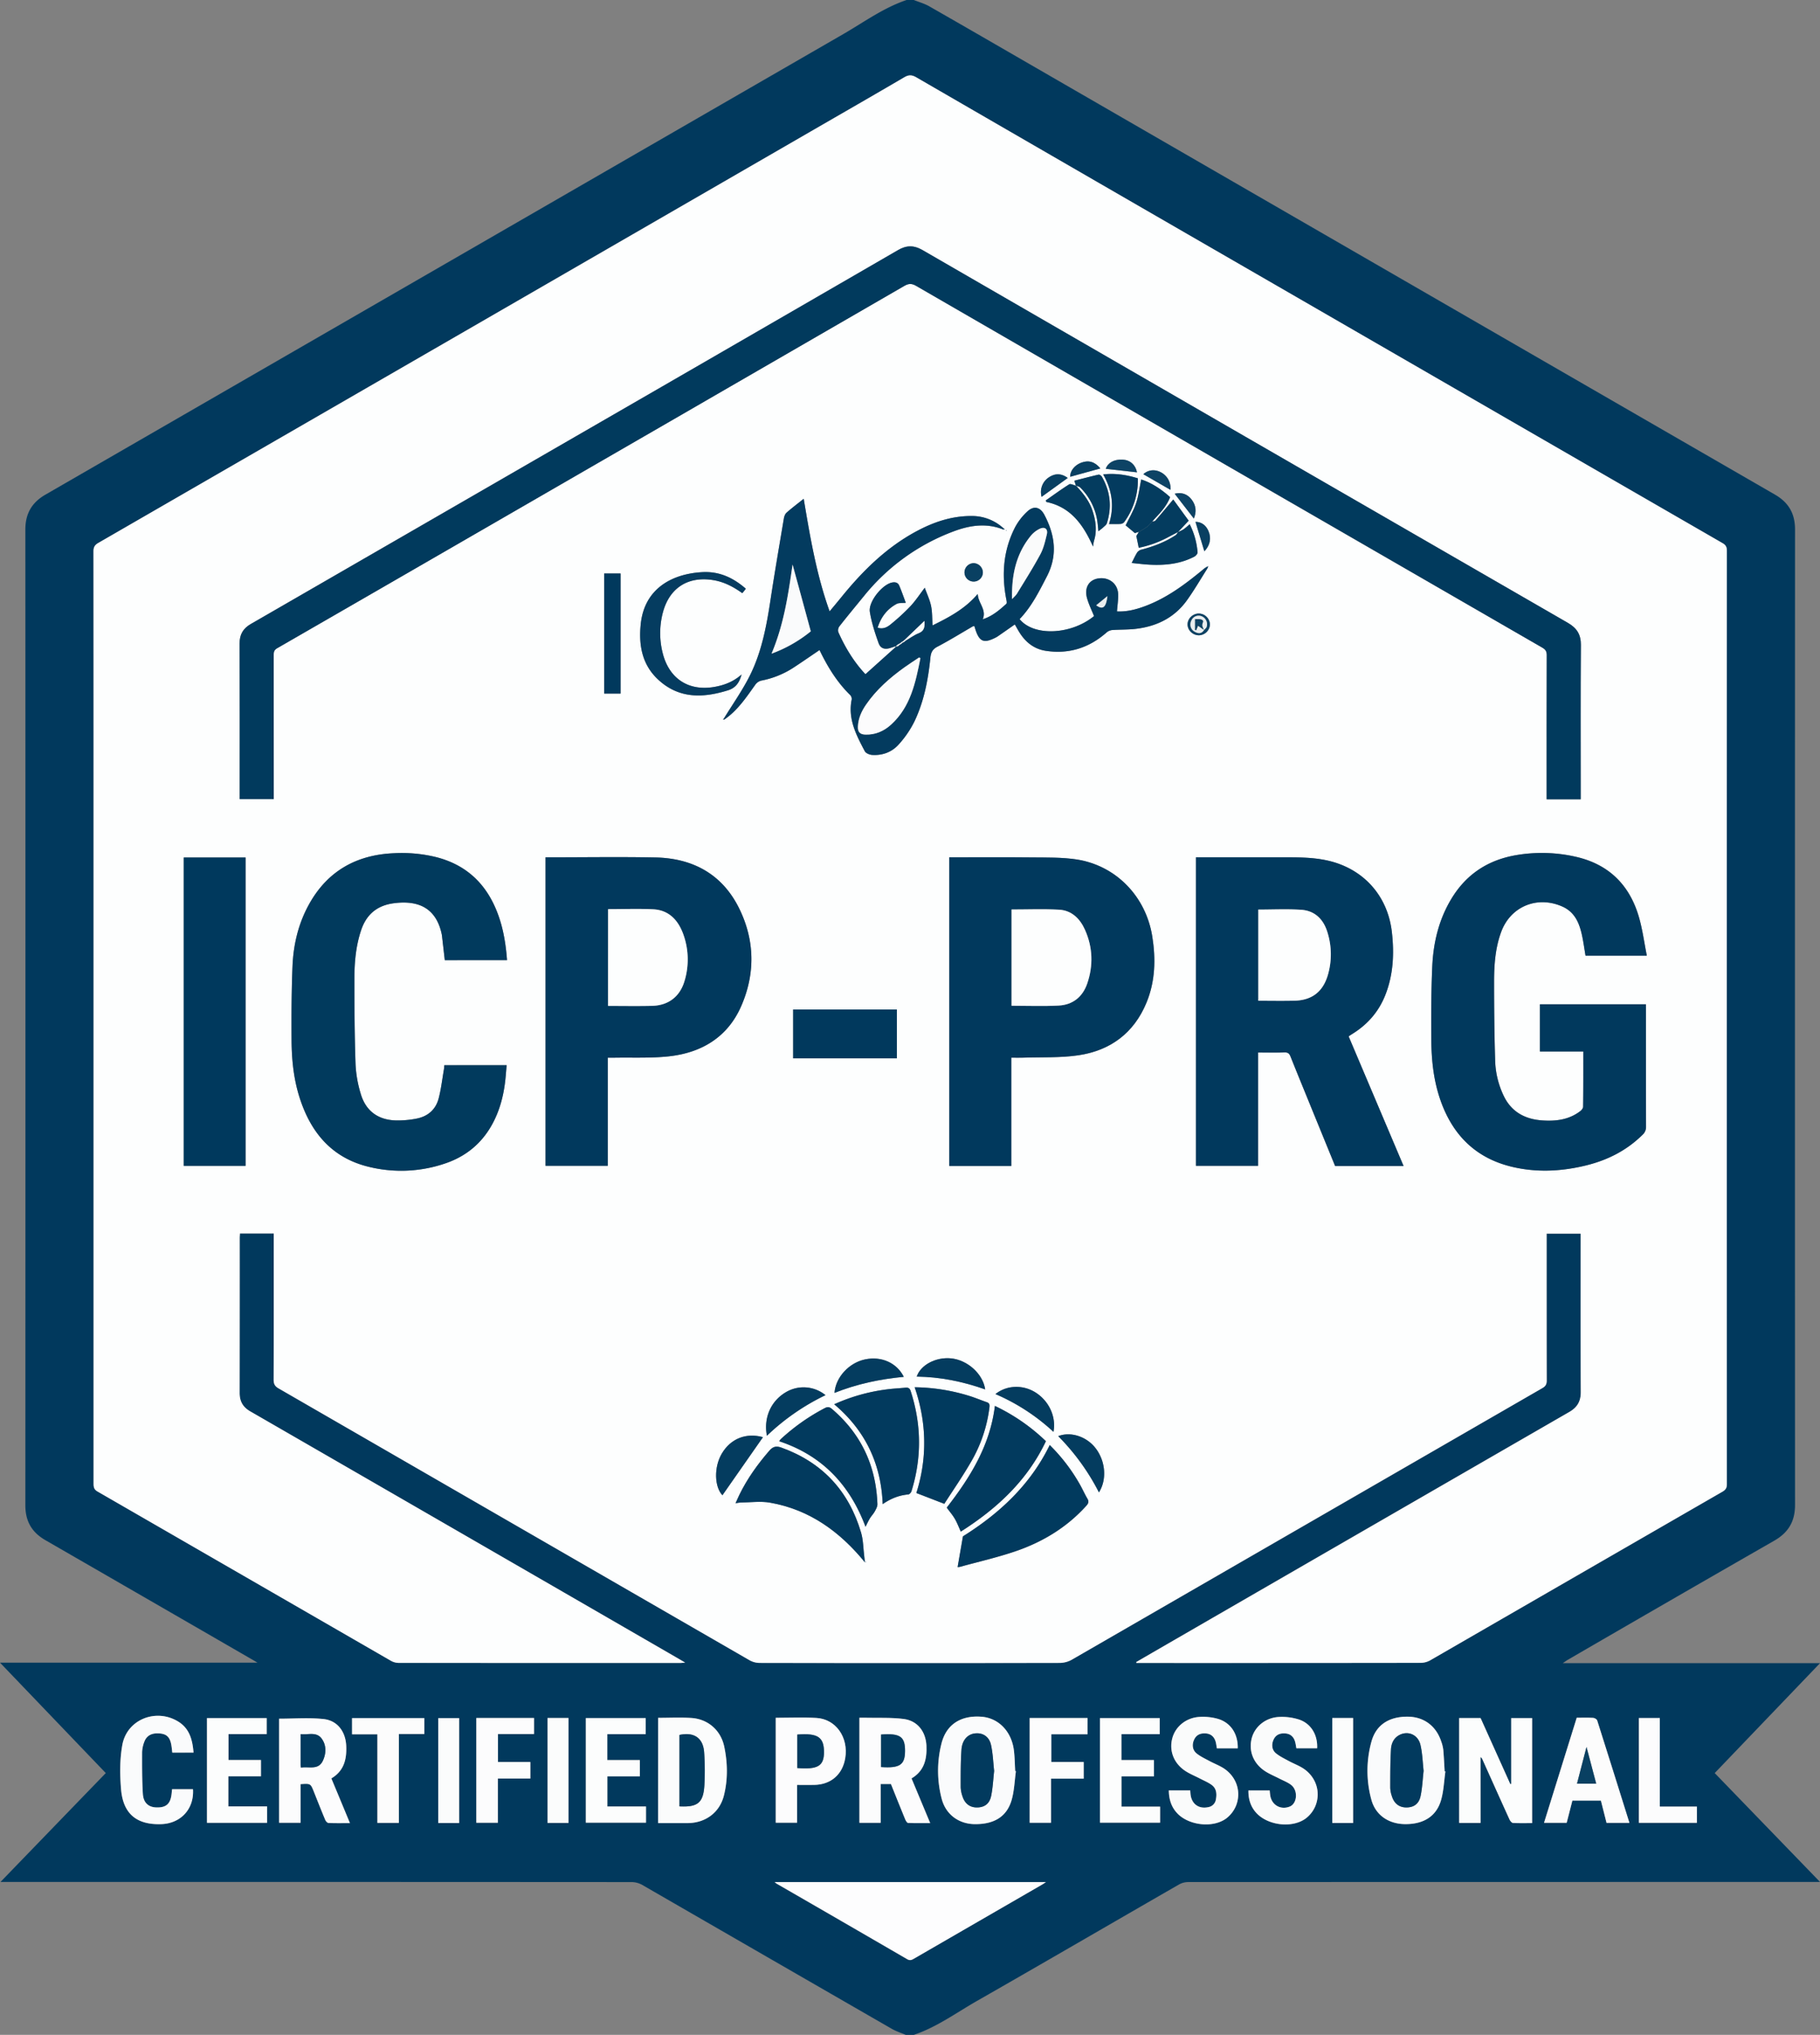 <svg xmlns="http://www.w3.org/2000/svg" viewBox="0 0 1762.84 1970"><rect x="0" y="0" width="1762.84" height="1970" fill="#808080" stroke="none"/><defs><style>.cls-1{fill:#01395d;}.cls-2{fill:#fdfefe;}.cls-3{fill:#fdfdfe;}.cls-4{fill:#fcfdfd;}.cls-5{fill:#fcfcfd;}.cls-6{fill:#fbfcfc;}.cls-7{fill:#fafbfc;}.cls-8{fill:#fcfcfc;}.cls-9{fill:#fafbfb;}.cls-10{fill:#013a5d;}.cls-11{fill:#033b5f;}.cls-12{fill:#00395d;}.cls-13{fill:#013a5e;}.cls-14{fill:#023a5e;}.cls-15{fill:#053c60;}.cls-16{fill:#043c5f;}.cls-17{fill:#094062;}.cls-18{fill:#0d4365;}.cls-19{fill:#e9eef0;}</style></defs><g id="Layer_2" data-name="Layer 2"><g id="Layer_1-2" data-name="Layer 1"><path class="cls-1" d="M878.12,0h7c5,2,10.27,3.45,14.89,6.08,34.22,19.53,68.32,39.29,102.45,59Q1360.78,272,1719.15,478.81c13.3,7.67,19.51,18.39,19.51,33.78q-.18,472.21,0,944.43c0,15.81-6.37,26.66-20,34.49q-100.41,57.56-200.49,115.64c-1.17.67-2.24,1.51-4.44,3h249.13l-102,106.42,102,105.42h-7q-302.46,0-604.91.1a18.54,18.54,0,0,0-8.88,2.29c-65.29,37.55-130.38,75.46-195.79,112.8-20.06,11.46-38.88,25.33-61.09,32.81h-8c-4.5-1.92-9.25-3.41-13.45-5.84q-120.82-69.57-241.59-139.26a21.52,21.52,0,0,0-10.23-2.78q-302.22-.19-604.45-.12H.47c34.49-35.65,68.18-70.49,102-105.42L0,1609.67H249.37c-1.71-1-2.42-1.47-3.14-1.88Q145.16,1549.41,44,1491.1c-13.36-7.67-19.46-18.54-19.45-33.87q.15-472.24,0-944.48c0-15.35,6.15-26.19,19.47-33.87q386.51-223,773-446C837,21.3,855.89,7.47,878.12,0Zm-613,1194.14v5.94c0,45.16.06,90.33-.09,135.49,0,4.14,1.05,6.42,4.79,8.57q228.2,131.53,456.3,263.2a20.35,20.35,0,0,0,9.79,2.55q145.23.19,290.46,0a24.58,24.58,0,0,0,11.66-3.06q228-131.37,455.86-263c3.15-1.81,4.26-3.7,4.25-7.35-.14-45.66-.09-91.32-.09-137v-5.2h33v5.78c0,49.16-.12,98.33.11,147.49,0,9-3.34,14.9-11.15,19.4q-194.51,112.07-388.86,224.39-15.37,8.86-30.72,17.8l.28.82h4.83q135.23,0,270.47-.11a19.47,19.47,0,0,0,9.3-2.5q141.57-81.54,283-163.22c3.17-1.83,4.27-3.75,4.27-7.39q-.14-451.74,0-903.47c0-3.59-1-5.6-4.18-7.44Q1453,401.66,1237.72,277.24,1062.55,176.1,887.43,74.86c-4.26-2.46-7.29-2.52-11.55,0-30,17.58-60.14,34.86-90.23,52.24Q440.5,326.39,95.29,525.62c-3.52,2-4.71,4.16-4.71,8.15q.18,122.75.09,245.49,0,328.23,0,656.47c0,3.41,0,6.07,3.76,8.21q142.24,81.86,284.37,163.93a15.56,15.56,0,0,0,7.44,2q136.23.16,272.47.08c1.35,0,2.69-.18,5-.34-2.78-1.63-4.63-2.74-6.5-3.82Q449.79,1486.1,242.4,1366.41c-7.12-4.1-10.32-9.71-10.3-17.87q.17-75,.07-150c0-1.44.15-2.87.23-4.4Zm485.18,628a20.31,20.31,0,0,0,1.86,1.48q63.27,36.54,126.5,73.15c2.78,1.62,4.48.72,6.71-.57q62.16-36,124.37-71.86c.89-.52,1.72-1.13,3.34-2.2Zm683.72-57.3V1701a5.61,5.61,0,0,1,2.07,2.72c8.64,19.24,17.25,38.49,26,57.68.64,1.4,2.17,3.33,3.37,3.4,6.1.34,12.23.16,18.56.16V1663.3h-20.3v63.79l-.85.19-28.81-64h-20.72V1764.8ZM882.9,1721.74c12.36-7.26,15-18.74,14.4-31.79-.65-13.49-8.53-24-22-25.75-12.29-1.58-24.88-.9-37.33-1.2-1.92,0-3.84,0-5.57,0v101.74H853v-37.57H863c4.61,11.46,9.15,22.87,13.82,34.21.56,1.36,1.8,3.4,2.8,3.45,6.87.3,13.75.16,21.39.16C894.74,1750.09,888.87,1736.05,882.9,1721.74Zm-612.54,43h20.78v-37.41c9.69-.68,9.68-.68,12.93,7.45,3.64,9.08,7.23,18.19,11,27.21.52,1.24,2,2.88,3.14,2.92,6.62.28,13.25.14,20.74.14-6.15-14.77-12.05-28.93-18-43.27,12.22-7.22,15-18.5,14.41-31.4-.59-13.81-8.41-24.66-22.1-26.09-14.08-1.47-28.44-.33-42.89-.33Zm367.07-101.6V1765c9.77,0,19.25,0,28.72,0,17-.1,30.77-10,35-26.52,4-15.67,3.67-31.82.37-47.5-3.41-16.17-16.09-26.75-31.9-27.75C659,1662.55,648.33,1663.09,637.43,1663.09ZM984,1714.74l-.72-.18c-.4-6.63-.45-13.31-1.25-19.89-2.25-18.32-14.75-31.26-31.08-32.61-20.15-1.67-34.53,7.34-39.14,26.17a107.07,107.07,0,0,0,.29,53.34c4.06,15.21,16.65,24.28,32,24.44,19,.19,31.27-7.39,35.85-23.83C982.47,1733.35,982.76,1723.9,984,1714.74Zm416,.28-.72-.18c-.42-7-.72-13.95-1.34-20.89a36.08,36.08,0,0,0-1.9-7.73c-5-15.33-17-24.19-32.82-24.23-17.86,0-30.34,7.89-34.82,24.06a105.57,105.57,0,0,0-.13,56.21c4.1,15.19,16.94,23.71,33.07,23.75,17.83,0,30.1-7.75,34.55-23.56C1398.39,1733.62,1398.72,1724.18,1400,1715Zm127.2-52-31.68,101.72h21.93l5.52-21.5h27.62q2.81,11,5.46,21.54h22.16c-10.43-33.27-20.73-66.22-31.21-99.11-.37-1.17-2.46-2.46-3.82-2.53C1538.06,1662.82,1532.89,1663,1527.22,1663Zm-328.33,29.61c.3-13.77-6.58-24.63-18.9-28.44a53.29,53.29,0,0,0-17.67-2c-13,.54-23.59,9-26.74,20.37-3.4,12.28,1.24,24.59,12.59,32,4.41,2.89,9.41,4.88,14.11,7.33,3.82,2,7.9,3.64,11.34,6.15,4.72,3.45,5.09,8.73,4.09,14.05a8.79,8.79,0,0,1-7.15,7.43c-9,2.08-16-2.6-17.33-11.72-.2-1.43-.24-2.9-.37-4.43h-20.75c.12,8.74,2.44,16.3,8.49,22.48,11.17,11.43,34.16,14.13,47.06,4.7a29.65,29.65,0,0,0,9.7-12.75c5.15-13.57,0-27.89-12.07-35.81-4.28-2.79-9.17-4.62-13.69-7-4.22-2.28-8.66-4.34-12.4-7.27-4.25-3.34-4.85-8.68-2.53-13.61,2.22-4.73,6.23-6.22,11.09-5.92,5.34.34,8.5,3.4,9.82,8.43.5,1.89.7,3.86,1.07,6Zm10.31,40.78c-.08,8.5,2.18,15.9,7.92,22,11.09,11.83,34.15,14.76,47.39,5.31a29.31,29.31,0,0,0,9.59-12.23c5.52-13.52.54-28.32-11.66-36.33-4.41-2.89-9.48-4.74-14.14-7.27-4.21-2.28-8.62-4.42-12.32-7.39-4-3.24-4.58-8.43-2.41-13.22s6.1-6.35,11-6.08c5.32.28,8.59,3.2,9.94,8.26.55,2,.81,4.11,1.18,6.11h20.12c.63-12.69-5.73-23.74-17.3-27.72a54.64,54.64,0,0,0-19.5-2.58c-13.07.55-23.57,9.24-26.55,20.59-3.24,12.33,1.54,24.51,13,31.93,4.29,2.78,9.12,4.74,13.68,7.1,3.83,2,8,3.52,11.37,6.09,7,5.36,6,18.2-1.31,21.07-8.47,3.32-16.86-1.16-18.69-10a56.23,56.23,0,0,1-.63-5.63Zm-457.81-70.34v101.57h20.67V1728c5.74,0,11.19.08,16.64,0,16.07-.27,27.35-10,30-25.83,3.35-20.16-9.11-37.94-28.09-39C777.67,1662.48,764.68,1663.05,751.39,1663.05Zm334.86,86v-29.3h31.46V1704h-31.5v-25.07h37.11V1663.3H1065.4v101.3h58.27v-15.52ZM625.42,1663.3h-58v101.3h58.29v-15.67H588.28v-29.14h31.47V1704H588.23v-25.07h37.19Zm-404.26,56.4h31.57v-15.78H221.31v-25.07h37v-15.51H200.49v101.4h58.2v-15.9H221.16Zm-33.71-22.94c-1-12.1-3.72-23.07-14.58-29.86-21.53-13.46-49.93-2.35-54.41,22.44-2.51,13.88-2.4,28.55-1.26,42.68,1.94,24.08,15.25,34.87,39.11,34,19-.7,31.82-14.9,30.58-33.79H166.63c-.19,1.84-.32,3.31-.49,4.78-1.13,9.54-5.38,13.19-14.9,12.83-7.46-.28-12.35-4.43-12.9-13.11-.84-13.42-.75-26.91-.73-40.37a30.37,30.37,0,0,1,2-9.71c2.23-6.34,7.13-9,14.7-8.45,6.81.48,10,3.28,11.44,10.32.56,2.74.75,5.54,1.11,8.26ZM1053.34,1679v-15.72h-56v101.41H1018V1722h31.61v-16.15h-31.33V1679Zm-539.65,42.9v-16H482.33v-27.1h34.92v-15.55H461.37v101.44h20.85v-42.81Zm-148.15-42.8v85.73h20.79v-86.06H411v-15.4H341v15.73Zm1242.16,70v-85.8h-20.28v101.53h56.18V1749Zm-1163,15.9V1663.35H424.48v101.56Zm105.94-.11V1663.22H530.35V1764.8Zm760,.08V1663.21h-20.15v101.67Z"/><path class="cls-2" d="M265.15,1194.14H232.4c-.08,1.53-.23,3-.23,4.4q0,75-.07,150c0,8.16,3.18,13.77,10.3,17.87Q449.82,1486,657.13,1605.83c1.87,1.08,3.72,2.19,6.5,3.82-2.26.16-3.6.34-5,.34q-136.24,0-272.47-.08a15.56,15.56,0,0,1-7.44-2Q236.55,1525.94,94.4,1443.94c-3.71-2.14-3.76-4.8-3.76-8.21q0-328.23,0-656.47,0-122.75-.09-245.49c0-4,1.19-6.12,4.71-8.15Q440.53,326.45,785.65,127.08c30.09-17.38,60.25-34.66,90.23-52.24,4.26-2.5,7.29-2.44,11.55,0q175.06,101.33,350.29,202.38,215.35,124.35,430.74,248.63c3.2,1.84,4.18,3.85,4.18,7.44q-.14,451.74,0,903.47c0,3.64-1.1,5.56-4.27,7.39q-141.55,81.55-283,163.22a19.47,19.47,0,0,1-9.3,2.5q-135.24.19-270.47.11h-4.83l-.28-.82q15.36-8.91,30.72-17.8Q1325.57,1479.13,1520,1367c7.81-4.5,11.2-10.37,11.15-19.4-.23-49.16-.11-98.33-.11-147.49v-5.78h-33v5.2c0,45.66,0,91.32.09,137,0,3.65-1.1,5.54-4.25,7.35q-227.94,131.45-455.86,263a24.58,24.58,0,0,1-11.66,3.06q-145.23.26-290.46,0a20.35,20.35,0,0,1-9.79-2.55Q498,1475.82,269.85,1344.14c-3.74-2.15-4.81-4.43-4.79-8.57.15-45.16.09-90.33.09-135.49Zm777-723.93c-2.21-.5-5.15-2.16-6.52-1.31-7.79,4.88-15.21,10.35-22.76,15.62l.66,1.45c24,5,35.94,22.62,45.2,43.21a40.73,40.73,0,0,1,.93-5.69c3-9.61,1.7-19-1.23-28.32-3.11-9.9-9.34-17.71-16.33-25.06,1.43.6,3.21.85,4.22,1.87a57.75,57.75,0,0,1,16.83,34.76c.29,2.4.48,4.8.75,7.63,1.92-1.54,3.41-2.59,4.73-3.82s2.95-2.35,3.44-3.85c5-15.72,3.45-30.84-4.82-45.15-.58-1-2.35-2.25-3.26-2-8,1.83-16,4-23.39,5.87ZM1116,505c1-1.22,2-2.48,3.14-3.63,5.77-5.93,11.09-12.16,14.19-20.06-8.66-7.78-17.86-13.85-28-17.12-1.7,8.15-2.58,16-5.07,23.26s-6.63,14.24-10,21.15l8.94,7.49,3.85-1.19c-.83,1.38-1.67,2.75-2.44,4,.73,3.58,1.49,7.29,2.32,11.38a101.19,101.19,0,0,0,28.26-10.11l9.87-5.19c-.78,1.05-1.36,2.42-2.38,3.1-10.08,6.66-21.21,10.86-32.83,13.92a7.72,7.72,0,0,0-4.28,2.62c-2,3.14-3.53,6.61-5.46,10.38,5.85.56,11.71,1.35,17.6,1.65,14.94.74,29.56-.74,43.07-7.8,1.43-.75,3.23-2.81,3.13-4.14a72.25,72.25,0,0,0-7.63-27.24,77.74,77.74,0,0,1-6,5,37.47,37.47,0,0,1-5.33,2.58l10.32-11.07c-4.76-6.52-10-13.74-14.94-20.5-6.18,7.36-11.65,13.95-17.27,20.43C1118.53,504.69,1117.08,504.67,1116,505ZM837.79,1512.54l1-.26-.24-.38-.81.83c-.21-2-.39-4-.64-6-1-7.7-.93-15.69-3.09-23-11.88-40.31-37.48-68-77.27-82.31-4.9-1.76-8.08-1-11.56,3-11.37,13.13-21.41,27.11-29.05,42.76-1.2,2.46-2.28,5-3.71,8.1,2.29-.3,3.73-.65,5.17-.67,9.41-.08,19.07-1.47,28.21.13C784.17,1461.49,813.63,1483,837.79,1512.54ZM971.6,512.62h1.71l-1-.81a45.17,45.17,0,0,0-31.13-12.22c-19.43-.11-37.17,6-54,15.05-28.76,15.56-51.52,38-71.93,63.14-3.74,4.6-7.56,9.14-11.69,14.14-12.82-35.71-18.91-72.21-25.11-109-5.91,4.73-11.47,8.9-16.66,13.49-1.44,1.28-2.24,3.71-2.58,5.74-4.44,26.4-9,52.79-13,79.25-3.88,25.42-8.67,50.65-20.42,73.69-7.21,14.14-16.47,27.24-24.8,40.8l-.72.88,1.36-.18c12.82-8.76,21.22-21.42,30-33.76a10.22,10.22,0,0,1,5.64-3.86A87.14,87.14,0,0,0,767.59,647c8.84-5.73,17.49-11.76,26.2-17.65,7.62,15.86,16.81,31,29.76,43.63a5.51,5.51,0,0,1,1.38,4.3c-3.84,18.73,4.47,34.41,12.69,50,1,1.94,4.52,3.42,7,3.59,10.2.72,19.39-2.77,26-10.29a97.64,97.64,0,0,0,15.07-22.08c9.26-19.4,13.27-40.36,15.43-61.63.51-5,1.87-8.19,6.75-10.73,11.76-6.14,23-13.17,34.55-19.82a3.69,3.69,0,0,1,1.31-.16c.54,1.72,1,3.32,1.55,4.88,3.61,10,7.79,11.62,17.49,7a25.19,25.19,0,0,0,3.51-1.89c5.54-3.81,11.05-7.69,16.64-11.59,1.41,2.46,2.76,4.94,4.24,7.34,6,9.7,14.22,16.41,25.61,18.17,22.21,3.43,41.75-2.65,58.66-17.44a10.31,10.31,0,0,1,5.41-2.61c7.46-.58,15-.31,22.42-1.11,20.6-2.24,38.12-10.64,50.41-27.8,7-9.72,13-20.1,19.41-30.21a17.76,17.76,0,0,0,1.18-2.71,18.63,18.63,0,0,0-5.21,3.36c-16.73,13.81-34,26.78-54.47,34.71-9.32,3.62-18.88,6.2-28.72,5.7.43-5.81,1.3-11.29,1.12-16.73-.35-10.23-9-16.82-19.3-15.18-9.12,1.45-13.66,9.1-10.76,19.29,1.66,5.85,4.42,11.38,6.72,17.13-22.21,18.2-58.35,19.87-72.1,2.95,11.54-12,18.81-26.68,26.4-41.32,10.67-20.56,7.85-40.1-2.36-59.55-4.05-7.71-10.3-9.25-16.64-3.26a58.15,58.15,0,0,0-11.77,15.27c-11.21,21.84-13.18,45-8.64,69,.33,1.71,1,4.38.13,5.14-6.65,6-13.53,11.91-22.79,14.94,3.89-9.56-4.47-15.48-4.87-24.53-12.41,14.55-27.78,22.56-43.74,30.44-.46-6.73-.22-13-1.47-18.9s-4-11.67-6.1-17.54c-4.8,6.25-8.9,12.55-14,18a203.77,203.77,0,0,1-19.38,17.76c-3.21,2.63-7.29,4.57-12.25,2.9,3.19-10.2,9.14-18,18.27-22.94,2.32-1.27,5.6-.79,9-1.17-1.88-5-3.91-10.89-6.35-16.62-1.42-3.33-4.57-3.64-7.71-2.79-9.45,2.57-22.28,18.72-20.75,28.21,1.64,10.23,4.93,20.3,8.42,30.11,2,5.59,6.24,6.61,11.94,4.68,1.55-.52,3.11-1,4.67-1.53.07.21.13.42.19.63l-29.48,26.48C827.12,640.87,818.7,627,812,612a6.49,6.49,0,0,1,.94-5.53c7.81-10,15.89-19.68,23.89-29.48a202.44,202.44,0,0,1,86.68-62.51C939.19,508.58,955.3,506.09,971.6,512.62Zm559.48,261.19V768.1c0-47.82-.22-95.65.16-143.48.09-10.34-3.89-16.55-12.65-21.6q-312.63-180.25-625-360.9c-8.28-4.79-15.43-4.85-23.73,0q-113.88,66.11-228,131.81Q442.46,489,243.06,604c-7.59,4.37-11,10.2-11,19,.2,48.49.1,97,.1,145.48v5.12h33v-5.81q0-67-.06-134c0-2.94.64-4.71,3.4-6.3q75-43.12,149.94-86.47Q647.16,409,875.84,276.86c4.22-2.44,7.2-2.58,11.56-.06Q1190.52,452.09,1493.85,627c3.11,1.8,4.34,3.59,4.32,7.28-.15,44.66-.09,89.32-.09,134v5.53ZM1158.38,830v298.67h60.21V1019c8.76,0,17.23.18,25.68-.09,3.27-.11,4.6,1.13,5.73,4,6.91,17.27,14,34.47,21,51.69l22.15,54.24h66.31c-17.93-42.27-35.56-83.85-53.13-125.29.28-.37.36-.54.49-.62,1.25-.82,2.5-1.63,3.77-2.43,14.38-9.06,25-21.37,31.21-37.21,7.77-19.68,8.7-40.12,6.33-60.9-4.05-35.51-27.94-61.77-62.82-69.37-14.8-3.23-29.75-3-44.73-3C1213.31,830,1186,830,1158.38,830Zm375.19,188c0,18.18.06,35.82-.12,53.46,0,1.43-1.46,3.22-2.74,4.21-11,8.45-23.77,9.95-37,9-15.91-1.13-28.88-7.69-36.5-22.41a84.31,84.31,0,0,1-9-36.52c-.76-25.13-1-50.29-1-75.43,0-16.33,1.16-32.64,6.9-48.17,9.14-24.75,35-35.29,59.25-24.52,11.49,5.09,16,15,18.63,26.13,1.65,7.06,2.57,14.29,3.81,21.45h59.36c-2.45-12.36-4.06-24.4-7.27-36-8.83-31.85-29.09-52.48-61.78-59.81a147.35,147.35,0,0,0-58-1.44c-26.89,4.69-47.8,18.41-62.06,41.87-12.32,20.27-17.66,42.71-18.71,66-1.07,23.62-1.06,47.3-.91,70.94.12,18.67,2,37.23,7.78,55.15,11.25,34.84,33.47,58.64,69.67,67.5,24,5.89,48.24,4.73,72.22-1.13,20.93-5.11,39.57-14.48,55-29.8a10,10,0,0,0,3.28-7.81q-.16-57-.07-114V972.3H1491.58V1018Zm-944.9,6c2.13,0,3.92,0,5.72,0,17.65-.33,35.42.56,52.91-1.27,31.89-3.34,57.3-18.38,70.53-48.48,13.74-31.25,13.34-63.52-1.65-94.28-16.28-33.43-44.88-49.11-81.43-49.83-34-.67-68-.14-102-.14h-4.35v298.65h60.25ZM919.42,830v298.84h60.15V1024c4.09,0,7.73.11,11.37,0,17.95-.63,36.14.29,53.79-2.35,30.9-4.63,53.69-21.6,65.8-51.06,8.47-20.6,9-42.11,5.57-63.85-6.1-38.62-34.88-68.65-73.13-74.6-14.36-2.23-29.19-1.88-43.81-2C972.69,829.79,946.21,830,919.42,830ZM430.36,1031.27c-.15,1.69-.18,3-.4,4.3-1.62,9.31-2.68,18.78-5.08,27.89-2.81,10.7-10.47,17.35-21.28,19.45a93,93,0,0,1-20.3,1.78c-17.25-.51-29.08-9.3-33.9-25.84a116.73,116.73,0,0,1-5-28.38c-.95-27.79-1.15-55.62-1.11-83.43,0-15.65,1.45-31.25,6.44-46.29,5.18-15.66,15.75-24.34,32.25-26.39,25.59-3.19,40.93,6.63,45.89,30,.17.82.27,1.65.36,2.47.87,7.55,1.74,15.09,2.61,22.71H491.1c-1.43-19.3-4.83-37.81-13.33-55.09-11.49-23.36-29.9-38.13-55.11-44.61a139.73,139.73,0,0,0-41.12-3.83c-36.35,1.59-64.42,17.29-82.26,49.55-10.26,18.54-15.08,38.82-15.95,59.77-1,24-1.05,48-.91,71.94.11,18.84,2.05,37.58,7.87,55.65,10.72,33.33,30.9,57.68,66.06,66.48a131.52,131.52,0,0,0,74.36-2.9c20-6.63,35.59-19.15,45.89-37.81,6.93-12.54,10.7-26.1,12.51-40.23.73-5.67,1.08-11.38,1.62-17.23ZM178,830.17v298.5h59.87V830.17ZM1016.76,1399c-19.21,39.39-49.78,66.91-84,88.41-1.87,10.79-3.51,20.27-5.16,29.77a11.16,11.16,0,0,0,2.48-.3c17.92-4.93,36.11-9.07,53.67-15.06,26.29-9,49.64-23.12,68.49-44,2-2.27,2.74-4,1.06-6.9-3-5-5.27-10.37-8.22-15.38A172.79,172.79,0,0,0,1016.76,1399Zm-102.11,56.91c8.4-13.1,17.9-26.73,26.15-41.09a137.65,137.65,0,0,0,17.6-52.56c.32-2.69-.32-4-2.8-4.8-5.5-1.89-10.86-4.17-16.39-5.91a186.32,186.32,0,0,0-53.27-8.48c11.88,34.63,12.2,69,1.63,102.39ZM808,1359.52c30,25.26,45.45,57.38,47,96.66,8-5.47,15.92-8.58,24.76-9.35,1.14-.1,2.7-1.8,3.09-3.06,10.08-32.45,9.72-64.82-.79-97.14-.94-2.91-2.64-3.38-5.18-3.14-5.79.54-11.61.82-17.38,1.57A178.16,178.16,0,0,0,808,1359.52Zm205.09,35.75a186.36,186.36,0,0,0-49.41-34.15c-4.72,38.58-24.14,69.46-46.64,98.46,2.86,3.91,5.71,7.2,7.87,10.91s3.81,8.07,5.74,12.29C965.46,1460.66,994.93,1433.52,1013.05,1395.27ZM768.25,1024.6H868.7V977.3H768.25Zm70.09,453.5c1.52-3,2.65-5.56,4.12-8s3.5-4.47,4.85-6.93c1.19-2.17,2.6-4.7,2.52-7-1.32-37-15.68-67.88-44-92.09-2.45-2.09-4.22-2.26-7-.83a197.25,197.25,0,0,0-42.7,30.11,10.77,10.77,0,0,0-1.4,1.94C796.2,1409.14,823.05,1437.29,838.34,1478.1ZM718.28,653c-7.59,6.69-15.52,9.82-24.12,11.64-26,5.49-46-6.77-52.35-32.6a78.21,78.21,0,0,1,.12-38.54c6.27-24.45,24.75-36.09,49.62-31.73,10.22,1.79,19,6.5,27.42,12.51.76-.89,1.29-1.5,1.8-2.13s.94-1.27,1.61-2.19c-12.32-10.73-25.78-17-42.34-16-29.77,1.71-55.93,16.32-59.43,50.32-2.09,20.39,1.27,39.38,17.15,53.94,20,18.38,43.2,17.65,67.37,10.12C712.45,666,716.09,661.1,718.28,653ZM585.2,555.21V671.49h15.88V555.21ZM739,1391.38c-16.24-4.5-31.2,1.28-39.84,15.87-7.84,13.25-7.14,32.23.57,40.35Zm69.31-42.88c21.8-8.68,44.09-13.35,67.11-15.53-6.87-13.65-21.67-20.16-37.43-16.9C822.5,1319.27,809.37,1333.3,808.3,1348.5ZM742.82,1390a218.87,218.87,0,0,1,56.77-39.3,33.57,33.57,0,0,0-38.74-2.64C746.6,1356.68,739.51,1372.57,742.82,1390ZM1102.1,463.08c-11-3.43-21.82-5.08-33.58-3.77,8.85,15.5,10.94,31.3,5.67,48,4,0,7.62.15,11.21-.08a5.2,5.2,0,0,0,3.5-1.77A68.6,68.6,0,0,0,1102.1,463.08ZM954.23,1345.14c-2.16-15.14-17.27-28.56-33.17-30.07-14.66-1.4-29.42,6.43-33.12,17.68C910.59,1333,932.46,1337.44,954.23,1345.14ZM1025,1390.4a216.92,216.92,0,0,1,39.42,54.39c8-12.58,6.35-30.92-3.77-43.43C1051.91,1390.56,1036.79,1385.76,1025,1390.4Zm-60.81-40.75a196.76,196.76,0,0,1,56.18,36.59c2.85-14.9-4.64-30.47-18.09-38.54C990.13,1340.41,974.89,1341.11,964.2,1349.65ZM1008.9,481l25.3-18.28c-6.1-4.47-12.07-4.67-18.23-.61A17,17,0,0,0,1008.9,481Zm92.36-23.7c-1.43-7.26-6.57-11.88-13.85-12.29-8.17-.47-14.47,3.09-16.34,8.88ZM952,554.29a9.18,9.18,0,0,0-8.77-9.06,8.89,8.89,0,1,0-.27,17.78A9,9,0,0,0,952,554.29Zm113.82-100.78c-5.25-6.41-11.19-8.23-18.39-5.6-6.65,2.43-11,8.18-10.83,13.66Zm67.9,20.71A17.32,17.32,0,0,0,1124,457c-5.87-2.91-12.07-2-16.54,2.08Zm32.85,59.47c5.54-5.73,6.93-12.68,3.94-19.63-2.48-5.76-7.13-8.91-12.52-8.81C1160.75,514.57,1163.6,524,1166.52,533.69ZM1137.79,478l18.56,24c2.76-6.55,2.11-12.66-2.06-18.23S1144.42,476.36,1137.79,478Zm34.14,126.56A10.93,10.93,0,0,0,1161.4,594c-5.86-.15-11.12,4.82-11.13,10.49s5.15,10.62,11.06,10.54A10.87,10.87,0,0,0,1171.93,604.55Zm-197.05-91.1c-.1-.1-.2-.28-.31-.28s-.21.17-.32.26l.47.32Z"/><path class="cls-3" d="M750.33,1822.1h262.78c-1.62,1.07-2.45,1.68-3.34,2.2q-62.19,35.92-124.37,71.86c-2.23,1.29-3.93,2.19-6.71.57q-63.18-36.7-126.5-73.15A20.31,20.31,0,0,1,750.33,1822.1Z"/><path class="cls-4" d="M1434.05,1764.8h-20.7V1663.27h20.72l28.81,64,.85-.19V1663.3H1484V1765c-6.33,0-12.46.18-18.56-.16-1.2-.07-2.73-2-3.37-3.4-8.73-19.19-17.34-38.44-26-57.68a5.61,5.61,0,0,0-2.07-2.72Z"/><path class="cls-5" d="M882.9,1721.74c6,14.31,11.84,28.35,18.06,43.25-7.64,0-14.52.14-21.39-.16-1,0-2.24-2.09-2.8-3.45-4.67-11.34-9.21-22.75-13.82-34.21H853v37.57H832.44V1663c1.73,0,3.65,0,5.57,0,12.45.3,25-.38,37.33,1.2,13.43,1.73,21.31,12.26,22,25.75C897.94,1703,895.26,1714.48,882.9,1721.74Zm-29.48-42.46v31.46c18.13,1.27,23.14-2.14,23.19-15.59C876.66,1681.23,871.85,1677.9,853.42,1679.28Z"/><path class="cls-5" d="M270.36,1764.69V1663.91c14.45,0,28.81-1.14,42.89.33,13.69,1.43,21.51,12.28,22.1,26.09.56,12.9-2.19,24.18-14.41,31.4,6,14.34,11.88,28.5,18,43.27-7.49,0-14.12.14-20.74-.14-1.11,0-2.62-1.68-3.14-2.92-3.79-9-7.38-18.13-11-27.21-3.25-8.13-3.24-8.13-12.93-7.45v37.41Zm21.16-53.41c7.65-1.32,16.75,2.75,21.17-6.61,3.33-7.06,3.59-15-1.11-21.42-5.18-7.1-13.3-3.39-20.42-4.39,0,10.64,0,20.44,0,30.24A20,20,0,0,0,291.52,1711.28Z"/><path class="cls-6" d="M637.43,1663.09c10.9,0,21.57-.54,32.16.13,15.81,1,28.49,11.58,31.9,27.75,3.3,15.68,3.61,31.83-.37,47.5-4.2,16.5-18,26.42-35,26.52-9.47.06-18.95,0-28.72,0Zm20.71,85.71c17.68.89,23.09-3.44,24.12-20.44a261.6,261.6,0,0,0-.2-31.43c-.84-14.24-9.66-20.34-23.92-17.27Z"/><path class="cls-7" d="M984,1714.74c-1.27,9.16-1.56,18.61-4,27.44-4.58,16.44-16.83,24-35.85,23.83-15.38-.16-28-9.23-32-24.44a107.07,107.07,0,0,1-.29-53.34c4.61-18.83,19-27.84,39.14-26.17,16.33,1.35,28.83,14.29,31.08,32.61.8,6.58.85,13.26,1.25,19.89Zm-21.1-.27c-.95-8.33-1.26-16.86-3-25.07s-8.17-12.18-15.83-11.18c-6.91.9-12.14,6.43-12.8,15.66-.86,12.08-.74,24.24-.76,36.36a30.45,30.45,0,0,0,1.72,8.78c2.25,7.26,7.24,10.91,14.3,10.81s11.88-3.47,13.45-11C961.64,1730.94,962,1722.76,962.93,1714.47Z"/><path class="cls-7" d="M1400,1715c-1.3,9.16-1.63,18.6-4.11,27.43-4.45,15.81-16.72,23.59-34.55,23.56-16.13,0-29-8.56-33.07-23.75a105.57,105.57,0,0,1,.13-56.21c4.48-16.17,17-24.1,34.82-24.06,15.81,0,27.85,8.9,32.82,24.23a36.08,36.08,0,0,1,1.9,7.73c.62,6.94.92,13.92,1.34,20.89Zm-21.12-.66c-.94-8.3-1.15-16.86-3.05-25-2.27-9.81-11.75-13.9-20.12-9.74-5.71,2.84-8.07,8.24-8.42,13.87-.75,12.42-.7,24.89-.72,37.35a28.12,28.12,0,0,0,1.64,8.28c2.27,7.24,7.28,10.87,14.35,10.74s11.82-3.5,13.4-11.06C1377.63,1730.87,1378,1722.69,1378.9,1714.36Z"/><path class="cls-8" d="M1527.22,1663c5.67,0,10.84-.18,16,.12,1.36.07,3.45,1.36,3.82,2.53,10.48,32.89,20.78,65.84,31.21,99.11h-22.16q-2.65-10.52-5.46-21.54H1523l-5.52,21.5h-21.93Zm18.84,63.8c-3-11.49-6-22.79-9.38-35.49-3.31,12.78-6.22,24-9.2,35.49Z"/><path class="cls-9" d="M1198.89,1692.61h-20.24c-.37-2.12-.57-4.09-1.07-6-1.32-5-4.48-8.09-9.82-8.43-4.86-.3-8.87,1.19-11.09,5.92-2.32,4.93-1.72,10.27,2.53,13.61,3.74,2.93,8.18,5,12.4,7.27,4.52,2.43,9.41,4.26,13.69,7,12.11,7.92,17.22,22.24,12.07,35.81a29.65,29.65,0,0,1-9.7,12.75c-12.9,9.43-35.89,6.73-47.06-4.7-6-6.18-8.37-13.74-8.49-22.48h20.75c.13,1.53.17,3,.37,4.43,1.32,9.12,8.31,13.8,17.33,11.72a8.79,8.79,0,0,0,7.15-7.43c1-5.32.63-10.6-4.09-14.05-3.44-2.51-7.52-4.16-11.34-6.15-4.7-2.45-9.7-4.44-14.11-7.33-11.35-7.46-16-19.77-12.59-32,3.15-11.36,13.74-19.83,26.74-20.37a53.29,53.29,0,0,1,17.67,2C1192.31,1668,1199.19,1678.84,1198.89,1692.61Z"/><path class="cls-9" d="M1209.2,1733.39h20.64a56.23,56.23,0,0,0,.63,5.63c1.83,8.87,10.22,13.35,18.69,10,7.36-2.87,8.36-15.71,1.31-21.07-3.38-2.57-7.54-4.11-11.37-6.09-4.56-2.36-9.39-4.32-13.68-7.1-11.42-7.42-16.2-19.6-13-31.93,3-11.35,13.48-20,26.55-20.59a54.64,54.64,0,0,1,19.5,2.58c11.57,4,17.93,15,17.3,27.72h-20.12c-.37-2-.63-4.09-1.18-6.11-1.35-5.06-4.62-8-9.94-8.26-4.9-.27-8.85,1.35-11,6.08s-1.63,10,2.41,13.22c3.7,3,8.11,5.11,12.32,7.39,4.66,2.53,9.73,4.38,14.14,7.27,12.2,8,17.18,22.81,11.66,36.33a29.31,29.31,0,0,1-9.59,12.23c-13.24,9.45-36.3,6.52-47.39-5.31C1211.38,1749.29,1209.12,1741.89,1209.2,1733.39Z"/><path class="cls-5" d="M751.39,1663.05c13.29,0,26.28-.57,39.2.14,19,1,31.44,18.81,28.09,39-2.63,15.81-13.91,25.56-30,25.83-5.45.09-10.9,0-16.64,0v36.62H751.39Zm20.88,16.25v32.4c19.88,1.6,25.9-2,25.85-15.48C798.07,1681.74,792.05,1677.74,772.27,1679.3Z"/><path class="cls-4" d="M1086.25,1749.08h37.42v15.52H1065.4V1663.3h57.92v15.63h-37.11V1704h31.5v15.78h-31.46Z"/><path class="cls-4" d="M625.42,1663.3v15.64H588.23V1704h31.52v15.78H588.28v29.14h37.43v15.67H567.42V1663.3Z"/><path class="cls-4" d="M221.16,1719.7v29.14h37.53v15.9h-58.2v-101.4h57.84v15.51h-37v25.07h31.42v15.78Z"/><path class="cls-7" d="M187.45,1696.76H166.9c-.36-2.72-.55-5.52-1.11-8.26-1.44-7-4.63-9.84-11.44-10.32-7.57-.53-12.47,2.11-14.7,8.45a30.37,30.37,0,0,0-2,9.71c0,13.46-.11,27,.73,40.37.55,8.68,5.44,12.83,12.9,13.11,9.52.36,13.77-3.29,14.9-12.83.17-1.47.3-2.94.49-4.78h20.26c1.24,18.89-11.62,33.09-30.58,33.79-23.86.89-37.17-9.9-39.11-34-1.14-14.13-1.25-28.8,1.26-42.68,4.48-24.79,32.88-35.9,54.41-22.44C183.73,1673.69,186.47,1684.66,187.45,1696.76Z"/><path class="cls-5" d="M1053.34,1679h-35v26.88h31.33V1722H1018v42.66H997.35V1663.23h56Z"/><path class="cls-5" d="M513.69,1721.85H482.22v42.81H461.37V1663.22h55.88v15.55H482.33v27.1h31.36Z"/><path class="cls-8" d="M365.54,1679.05H341v-15.73H411v15.4H386.33v86.06H365.54Z"/><path class="cls-5" d="M1607.7,1749h35.9v15.73h-56.18V1663.21h20.28Z"/><path class="cls-6" d="M444.7,1764.91H424.48V1663.35H444.7Z"/><path class="cls-6" d="M550.64,1764.8H530.35V1663.22h20.29Z"/><path class="cls-6" d="M1310.61,1764.88h-20.15V1663.21h20.15Z"/><path class="cls-10" d="M1531.08,773.81h-33v-5.53c0-44.66-.06-89.32.09-134,0-3.69-1.21-5.48-4.32-7.28q-303.3-175-606.45-350.22c-4.36-2.52-7.34-2.38-11.56.06Q647.21,409.09,418.44,541.09,343.5,584.37,268.5,627.56c-2.76,1.59-3.41,3.36-3.4,6.3q.12,67,.06,134v5.81h-33v-5.12c0-48.49.1-97-.1-145.48,0-8.83,3.41-14.66,11-19q199.44-115,398.76-230.13,114-65.85,228-131.81c8.3-4.82,15.45-4.76,23.73,0Q1206,422.75,1518.59,603c8.76,5.05,12.74,11.26,12.65,21.6-.38,47.83-.16,95.66-.16,143.48Z"/><path class="cls-1" d="M1158.38,830c27.63,0,54.93,0,82.23,0,15,0,29.93-.22,44.73,3,34.88,7.6,58.77,33.86,62.82,69.37,2.37,20.78,1.44,41.22-6.33,60.9-6.25,15.84-16.83,28.15-31.21,37.21-1.27.8-2.52,1.61-3.77,2.43-.13.08-.21.25-.49.62,17.57,41.44,35.2,83,53.13,125.29h-66.31L1271,1074.58c-7-17.22-14.12-34.42-21-51.69-1.13-2.85-2.46-4.09-5.73-4-8.45.27-16.92.09-25.68.09v109.67h-60.21Zm60.41,138.85c11.92,0,23.55.24,35.17-.06,16.77-.42,27.39-8.66,32.15-24.72a71.07,71.07,0,0,0-.47-41.8c-3.8-12.36-12.18-20.63-25.35-21.48-13.71-.89-27.53-.2-41.5-.2Z"/><path class="cls-1" d="M1533.57,1018h-42V972.3h102.66v4.43q0,57,.07,114a10,10,0,0,1-3.28,7.81c-15.44,15.32-34.08,24.69-55,29.8-24,5.86-48.18,7-72.22,1.13-36.2-8.86-58.42-32.66-69.67-67.5-5.78-17.92-7.66-36.48-7.78-55.15-.15-23.64-.16-47.32.91-70.94,1-23.32,6.39-45.76,18.71-66,14.26-23.46,35.17-37.18,62.06-41.87a147.35,147.35,0,0,1,58,1.44c32.69,7.33,53,28,61.78,59.81,3.21,11.59,4.82,23.63,7.27,36h-59.36c-1.24-7.16-2.16-14.39-3.81-21.45-2.61-11.16-7.14-21-18.63-26.13-24.23-10.77-50.11-.23-59.25,24.52-5.74,15.53-6.89,31.84-6.9,48.17,0,25.14.26,50.3,1,75.43a84.31,84.31,0,0,0,9,36.52c7.62,14.72,20.59,21.28,36.5,22.41,13.19.93,26-.57,37-9,1.28-1,2.72-2.78,2.74-4.21C1533.63,1053.81,1533.57,1036.17,1533.57,1018Z"/><path class="cls-1" d="M588.67,1024v104.65H528.42V830h4.35c34,0,68-.53,102,.14,36.55.72,65.15,16.4,81.43,49.83,15,30.76,15.39,63,1.65,94.28-13.23,30.1-38.64,45.14-70.53,48.48-17.49,1.83-35.26.94-52.91,1.27C592.59,1024,590.8,1024,588.67,1024ZM589,880.18v93.66c14.47,0,28.61.27,42.74-.08,15.72-.38,26.87-8.94,31.29-24a71.61,71.61,0,0,0-1.34-45.62c-4.89-13.39-13.86-23.09-29-23.85C618.26,879.61,603.77,880.18,589,880.18Z"/><path class="cls-1" d="M919.42,830c26.79,0,53.27-.21,79.74.08,14.62.16,29.45-.19,43.81,2,38.25,6,67,36,73.13,74.6,3.44,21.74,2.9,43.25-5.57,63.85-12.11,29.46-34.9,46.43-65.8,51.06-17.65,2.64-35.84,1.72-53.79,2.35-3.64.13-7.28,0-11.37,0v104.84H919.42ZM979.8,973.69c15.48,0,30.64.62,45.72-.18,13.53-.73,23.11-8.4,27.53-21.23,6-17.5,5.43-35.12-2.13-52.06-4.78-10.73-12.84-18.85-25.12-19.52-15.24-.83-30.55-.2-46-.2Z"/><path class="cls-10" d="M430.36,1031.27h60.37c-.54,5.85-.89,11.56-1.62,17.23-1.81,14.13-5.58,27.69-12.51,40.23-10.3,18.66-25.85,31.18-45.89,37.81a131.52,131.52,0,0,1-74.36,2.9c-35.16-8.8-55.34-33.15-66.06-66.48-5.82-18.07-7.76-36.81-7.87-55.65-.14-24-.09-48,.91-71.94.87-21,5.69-41.23,15.95-59.77,17.84-32.26,45.91-48,82.26-49.55a139.73,139.73,0,0,1,41.12,3.83c25.21,6.48,43.62,21.25,55.11,44.61,8.5,17.28,11.9,35.79,13.33,55.09H430.81c-.87-7.62-1.74-15.16-2.61-22.71-.09-.82-.19-1.65-.36-2.47-5-23.41-20.3-33.23-45.89-30-16.5,2-27.07,10.73-32.25,26.39-5,15-6.41,30.64-6.44,46.29,0,27.81.16,55.64,1.11,83.43a116.73,116.73,0,0,0,5,28.38c4.82,16.54,16.65,25.33,33.9,25.84a93,93,0,0,0,20.3-1.78c10.81-2.1,18.47-8.75,21.28-19.45,2.4-9.11,3.46-18.58,5.08-27.89C430.18,1034.28,430.21,1033,430.36,1031.27Z"/><path class="cls-11" d="M701,695.85c8.33-13.56,17.59-26.66,24.8-40.8,11.75-23,16.54-48.27,20.42-73.69,4-26.46,8.59-52.85,13-79.25.34-2,1.14-4.46,2.58-5.74,5.19-4.59,10.75-8.76,16.66-13.49,6.2,36.83,12.29,73.33,25.11,109,4.13-5,7.95-9.54,11.69-14.14,20.41-25.11,43.17-47.58,71.93-63.14,16.8-9.1,34.54-15.16,54-15.05a45.17,45.17,0,0,1,31.13,12.22l-.7.81c-16.3-6.53-32.41-4-48.07,1.88A202.44,202.44,0,0,0,836.85,577c-8,9.8-16.08,19.53-23.89,29.48A6.49,6.49,0,0,0,812,612c6.68,15,15.1,28.85,26.27,40.7l29.48-26.48c-.06-.21-.12-.42-.19-.63-1.56.51-3.12,1-4.67,1.53-5.7,1.93-9.95.91-11.94-4.68-3.49-9.81-6.78-19.88-8.42-30.11-1.53-9.49,11.3-25.64,20.75-28.21,3.14-.85,6.29-.54,7.71,2.79,2.44,5.73,4.47,11.65,6.35,16.62-3.4.38-6.68-.1-9,1.17-9.13,5-15.08,12.74-18.27,22.94,5,1.67,9-.27,12.25-2.9A203.77,203.77,0,0,0,881.72,587c5.08-5.4,9.18-11.7,14-18,2.1,5.87,4.84,11.55,6.1,17.54s1,12.17,1.47,18.9c16-7.88,31.33-15.89,43.74-30.44.4,9.05,8.76,15,4.87,24.53,9.26-3,16.14-8.9,22.79-14.94.84-.76.2-3.43-.13-5.14-4.54-23.93-2.57-47.13,8.64-69A58.15,58.15,0,0,1,995,495.26c6.34-6,12.59-4.45,16.64,3.26,10.21,19.45,13,39,2.36,59.55-7.59,14.64-14.86,29.34-26.4,41.32,13.75,16.92,49.89,15.25,72.1-2.95-2.3-5.75-5.06-11.28-6.72-17.13-2.9-10.19,1.64-17.84,10.76-19.29,10.26-1.64,19,5,19.3,15.18.18,5.44-.69,10.92-1.12,16.73,9.84.5,19.4-2.08,28.72-5.7,20.46-7.93,37.74-20.9,54.47-34.71a18.63,18.63,0,0,1,5.21-3.36,17.76,17.76,0,0,1-1.18,2.71c-6.42,10.11-12.45,20.49-19.41,30.21-12.29,17.16-29.81,25.56-50.41,27.8-7.43.8-15,.53-22.42,1.11a10.31,10.31,0,0,0-5.41,2.61c-16.91,14.79-36.45,20.87-58.66,17.44-11.39-1.76-19.66-8.47-25.61-18.17-1.48-2.4-2.83-4.88-4.24-7.34-5.59,3.9-11.1,7.78-16.64,11.59a25.19,25.19,0,0,1-3.51,1.89c-9.7,4.63-13.88,3-17.49-7-.57-1.56-1-3.16-1.55-4.88a3.69,3.69,0,0,0-1.31.16c-11.5,6.65-22.79,13.68-34.55,19.82-4.88,2.54-6.24,5.73-6.75,10.73C899,658.12,895,679.08,885.7,698.48a97.64,97.64,0,0,1-15.07,22.08c-6.64,7.52-15.83,11-26,10.29-2.46-.17-6-1.65-7-3.59-8.22-15.58-16.53-31.26-12.69-50a5.51,5.51,0,0,0-1.38-4.3c-12.95-12.62-22.14-27.77-29.76-43.63-8.71,5.89-17.36,11.92-26.2,17.65a87.14,87.14,0,0,1-30.32,11.94,10.22,10.22,0,0,0-5.64,3.86c-8.79,12.34-17.19,25-30,33.76C701.41,696.31,701.2,696.08,701,695.85ZM875.6,621.53l1.68-1.36c4.14-2.43,8.07-5.42,12.48-7.16,6.07-2.39,6-6.86,5.68-11.89l-19,18.22-1.57,1.36-1.23.71-1.7,1.36-1.3.64-1.85,1.23-1.07,1.28,2-.25,1.71-1.44,1.27-.71,1.64-1.38Zm15.91,15.68-1.25-.72c-4.65,3.14-9.38,6.18-14,9.44-14.43,10.3-27.65,21.9-37.73,36.68-4.26,6.25-7.26,13.08-7.6,20.79-.24,5.31,2,7.61,7.29,7.77,9.69.29,18-3.34,24.92-9.72C882.08,684.17,886.81,660.67,891.51,637.21Zm-106.2-26c-5.87-21.59-11.59-42.59-17.6-64.65-4.22,29.52-8.5,58.15-20.36,86.25A131.6,131.6,0,0,0,785.31,611.22Zm195-31.22c1.63-1.79,3.58-3.39,4.82-5.41,7.67-12.57,15.59-25,22.57-38,3.16-5.87,4.7-12.73,6.28-19.3,1.25-5.15-2-7.68-6.89-5.36a25.48,25.48,0,0,0-8.5,6.6C984,536.21,979.7,557.19,980.29,580Zm81.46,6c6.48,4.72,9.58,2.18,10.91-8.88Z"/><path class="cls-12" d="M178,830.17h59.87v298.5H178Z"/><path class="cls-13" d="M1016.76,1399A172.79,172.79,0,0,1,1045,1435.5c3,5,5.27,10.37,8.22,15.38,1.68,2.85,1,4.63-1.06,6.9-18.85,20.9-42.2,35-68.49,44-17.56,6-35.75,10.13-53.67,15.06a11.16,11.16,0,0,1-2.48.3c1.65-9.5,3.29-19,5.16-29.77C967,1465.89,997.55,1438.37,1016.76,1399Z"/><path class="cls-13" d="M914.65,1455.89l-27.08-10.45c10.57-33.35,10.25-67.76-1.63-102.39a186.32,186.32,0,0,1,53.27,8.48c5.53,1.74,10.89,4,16.39,5.91,2.48.85,3.12,2.11,2.8,4.8a137.65,137.65,0,0,1-17.6,52.56C932.55,1429.16,923.05,1442.79,914.65,1455.89Z"/><path class="cls-14" d="M837.77,1512.59c-24.14-29.64-53.6-51.1-91.95-57.81-9.14-1.6-18.8-.21-28.21-.13-1.44,0-2.88.37-5.17.67,1.43-3.13,2.51-5.64,3.71-8.1,7.64-15.65,17.68-29.63,29.05-42.76,3.48-4,6.66-4.8,11.56-3,39.79,14.31,65.39,42,77.27,82.31,2.16,7.35,2.13,15.34,3.09,23,.25,2,.43,4,.64,6Z"/><path class="cls-14" d="M808,1359.52a178.16,178.16,0,0,1,51.46-14.46c5.77-.75,11.59-1,17.38-1.57,2.54-.24,4.24.23,5.18,3.14,10.51,32.32,10.87,64.69.79,97.14-.39,1.26-1.95,3-3.09,3.06-8.84.77-16.77,3.88-24.76,9.35C853.41,1416.9,838,1384.78,808,1359.52Z"/><path class="cls-14" d="M1013.05,1395.27c-18.12,38.25-47.59,65.39-82.44,87.51-1.93-4.22-3.5-8.45-5.74-12.29s-5-7-7.87-10.91c22.5-29,41.92-59.88,46.64-98.46A186.36,186.36,0,0,1,1013.05,1395.27Z"/><path class="cls-1" d="M768.25,1024.6V977.3H868.7v47.3Z"/><path class="cls-14" d="M838.34,1478.1c-15.29-40.81-42.14-69-83.57-82.78a10.77,10.77,0,0,1,1.4-1.94,197.25,197.25,0,0,1,42.7-30.11c2.75-1.43,4.52-1.26,7,.83,28.31,24.21,42.67,55.06,44,92.09.08,2.32-1.33,4.85-2.52,7-1.35,2.46-3.39,4.53-4.85,6.93S839.86,1475.14,838.34,1478.1Z"/><path class="cls-15" d="M718.28,653c-2.19,8.1-5.83,13-13.15,15.3-24.17,7.53-47.32,8.26-67.37-10.12-15.88-14.56-19.24-33.55-17.15-53.94,3.5-34,29.66-48.61,59.43-50.32,16.56-.95,30,5.31,42.34,16-.67.92-1.13,1.57-1.61,2.19s-1,1.24-1.8,2.13c-8.4-6-17.2-10.72-27.42-12.51-24.87-4.36-43.35,7.28-49.62,31.73a78.21,78.21,0,0,0-.12,38.54c6.37,25.83,26.35,38.09,52.35,32.6C702.76,662.82,710.69,659.69,718.28,653Z"/><path class="cls-1" d="M585.2,555.21h15.88V671.49H585.2Z"/><path class="cls-16" d="M1141,515.12a37.47,37.47,0,0,0,5.33-2.58,77.74,77.74,0,0,0,6-5,72.25,72.25,0,0,1,7.63,27.24c.1,1.33-1.7,3.39-3.13,4.14-13.51,7.06-28.13,8.54-43.07,7.8-5.89-.3-11.75-1.09-17.6-1.65,1.93-3.77,3.43-7.24,5.46-10.38a7.72,7.72,0,0,1,4.28-2.62c11.62-3.06,22.75-7.26,32.83-13.92,1-.68,1.6-2,2.38-3.1Z"/><path class="cls-16" d="M739,1391.38l-39.27,56.22c-7.71-8.12-8.41-27.1-.57-40.35C707.79,1392.66,722.75,1386.88,739,1391.38Z"/><path class="cls-16" d="M808.3,1348.5c1.07-15.2,14.2-29.23,29.68-32.43,15.76-3.26,30.56,3.25,37.43,16.9C852.39,1335.15,830.1,1339.82,808.3,1348.5Z"/><path class="cls-16" d="M1103.12,514.9l-3.85,1.19-8.94-7.49c3.32-6.91,7.43-13.76,10-21.15s3.37-15.11,5.07-23.26c10.13,3.27,19.33,9.34,28,17.12-3.1,7.9-8.42,14.13-14.19,20.06-1.11,1.15-2.1,2.41-3.14,3.63l.11-.05c-1.68,1.7-3.36,3.39-5,5.09l.05-.05-8.07,5Z"/><path class="cls-16" d="M1042.11,470.12c7,7.34,13.21,15.15,16.32,25.05,2.93,9.36,4.27,18.71,1.23,28.32a40.73,40.73,0,0,0-.93,5.69c-9.26-20.59-21.21-38.2-45.2-43.21l-.66-1.45c7.55-5.27,15-10.74,22.76-15.62,1.37-.85,4.31.81,6.52,1.31Z"/><path class="cls-16" d="M742.82,1390c-3.31-17.46,3.78-33.35,18-41.94a33.57,33.57,0,0,1,38.74,2.64A218.87,218.87,0,0,0,742.82,1390Z"/><path class="cls-11" d="M1102.1,463.08a68.6,68.6,0,0,1-13.2,42.37,5.2,5.2,0,0,1-3.5,1.77c-3.59.23-7.2.08-11.21.08,5.27-16.69,3.18-32.49-5.67-48C1080.28,458,1091.06,459.65,1102.1,463.08Z"/><path class="cls-16" d="M954.23,1345.14c-21.77-7.7-43.64-12.1-66.29-12.39,3.7-11.25,18.46-19.08,33.12-17.68C937,1316.58,952.07,1330,954.23,1345.14Z"/><path class="cls-16" d="M1141.13,515l-9.87,5.19A101.19,101.19,0,0,1,1103,530.32c-.83-4.09-1.59-7.8-2.32-11.38.77-1.29,1.61-2.66,2.44-4l0,.11,8.07-5-.05.05c1.67-1.7,3.35-3.39,5-5.09l-.11.05c1.07-.33,2.52-.31,3.13-1,5.62-6.48,11.09-13.07,17.27-20.43,4.92,6.76,10.18,14,14.94,20.5L1141,515.12Z"/><path class="cls-16" d="M1025,1390.4c11.78-4.64,26.9.16,35.65,11,10.12,12.51,11.79,30.85,3.77,43.43A216.92,216.92,0,0,0,1025,1390.4Z"/><path class="cls-16" d="M964.2,1349.65c10.69-8.54,25.93-9.24,38.09-2,13.45,8.07,20.94,23.64,18.09,38.54A196.76,196.76,0,0,0,964.2,1349.65Z"/><path class="cls-16" d="M1042.15,470.21l-1.55-4.83c7.43-1.91,15.37-4,23.39-5.87.91-.21,2.68,1,3.26,2,8.27,14.31,9.87,29.43,4.82,45.15-.49,1.5-2.18,2.67-3.44,3.85s-2.81,2.28-4.73,3.82c-.27-2.83-.46-5.23-.75-7.63A57.75,57.75,0,0,0,1046.32,472c-1-1-2.79-1.27-4.22-1.87Z"/><path class="cls-17" d="M1008.9,481a17,17,0,0,1,7.07-18.89c6.16-4.06,12.13-3.86,18.24.62Z"/><path class="cls-18" d="M1101.26,457.27l-30.19-3.41c1.87-5.79,8.17-9.35,16.34-8.88C1094.69,445.39,1099.83,450,1101.26,457.27Z"/><path class="cls-17" d="M952,554.29a8.9,8.9,0,0,1-17.8-.29,9.07,9.07,0,0,1,9-8.77A9.18,9.18,0,0,1,952,554.29Z"/><path class="cls-17" d="M1065.77,453.51l-29.22,8.06c-.2-5.48,4.18-11.23,10.83-13.66C1054.58,445.28,1060.52,447.1,1065.77,453.51Z"/><path class="cls-18" d="M1133.67,474.22l-26.24-15.11c4.47-4.1,10.67-5,16.54-2.08A17.32,17.32,0,0,1,1133.67,474.22Z"/><path class="cls-17" d="M1166.52,533.69c-2.92-9.69-5.77-19.12-8.58-28.44,5.39-.1,10,3.05,12.52,8.81C1173.45,521,1172.06,528,1166.52,533.69Z"/><path class="cls-18" d="M1137.79,478c6.63-1.63,12.31.23,16.5,5.8s4.82,11.68,2.06,18.23Z"/><path class="cls-18" d="M1171.93,604.55a10.87,10.87,0,0,1-10.6,10.47c-5.91.08-11.08-4.84-11.06-10.54s5.27-10.64,11.13-10.49A10.93,10.93,0,0,1,1171.93,604.55Zm-5.78,5.44c.89-1,2.16-1.89,2.59-3.07a8.37,8.37,0,0,0-4.77-10.28,7.6,7.6,0,0,0-9.76,3.61c-2.18,3.89-1.26,8.73,2.44,11,3.45,2.14,7,2.81,9.62-1.4Z"/><path class="cls-11" d="M701.62,696.55l-1.36.18.72-.88C701.2,696.08,701.41,696.31,701.62,696.55Z"/><path class="cls-11" d="M974.88,513.45l-.16.3-.47-.32c.11-.09.22-.27.32-.26S974.78,513.35,974.88,513.45Z"/><path class="cls-11" d="M972.3,511.81l1,.81H971.6Z"/><path class="cls-14" d="M837.76,1512.73l.81-.83.24.38c-.34.09-.68.17-1,.29A1.15,1.15,0,0,0,837.76,1512.73Z"/><path class="cls-14" d="M853.42,1679.28c18.43-1.38,23.24,2,23.19,15.87-.05,13.45-5.06,16.86-23.19,15.59Z"/><path class="cls-14" d="M291.52,1711.28a20,20,0,0,1-.35-2.18c0-9.8,0-19.6,0-30.24,7.12,1,15.24-2.71,20.42,4.39,4.7,6.44,4.44,14.36,1.11,21.42C308.27,1714,299.17,1710,291.52,1711.28Z"/><path class="cls-10" d="M658.14,1748.8v-69.14c14.26-3.07,23.08,3,23.92,17.27a261.6,261.6,0,0,1,.2,31.43C681.23,1745.36,675.82,1749.69,658.14,1748.8Z"/><path class="cls-14" d="M962.93,1714.47c-.95,8.29-1.29,16.47-2.94,24.37-1.57,7.52-6.51,10.88-13.45,11s-12-3.55-14.3-10.81a30.45,30.45,0,0,1-1.72-8.78c0-12.12-.1-24.28.76-36.36.66-9.23,5.89-14.76,12.8-15.66,7.66-1,14,2.87,15.83,11.18S962,1706.14,962.93,1714.47Z"/><path class="cls-14" d="M1378.9,1714.36c-.94,8.33-1.27,16.51-2.92,24.41-1.58,7.56-6.46,10.93-13.4,11.06s-12.08-3.5-14.35-10.74a28.12,28.12,0,0,1-1.64-8.28c0-12.46,0-24.93.72-37.35.35-5.63,2.71-11,8.42-13.87,8.37-4.16,17.85-.07,20.12,9.74C1377.75,1697.5,1378,1706.06,1378.9,1714.36Z"/><path class="cls-17" d="M1546.06,1726.8h-18.58c3-11.51,5.89-22.71,9.2-35.49C1540,1704,1543,1715.31,1546.06,1726.8Z"/><path class="cls-14" d="M772.27,1679.3c19.78-1.56,25.8,2.44,25.85,16.92,0,13.43-6,17.08-25.85,15.48Z"/><path class="cls-2" d="M1218.79,968.85V880.59c14,0,27.79-.69,41.5.2,13.17.85,21.55,9.12,25.35,21.48a71.07,71.07,0,0,1,.47,41.8c-4.76,16.06-15.38,24.3-32.15,24.72C1242.34,969.09,1230.71,968.85,1218.79,968.85Z"/><path class="cls-2" d="M589,880.18c14.79,0,29.28-.57,43.72.15,15.11.76,24.08,10.46,29,23.85A71.61,71.61,0,0,1,663,949.8c-4.42,15-15.57,23.58-31.29,24-14.13.35-28.27.08-42.74.08Z"/><path class="cls-2" d="M979.8,973.69V880.5c15.45,0,30.76-.63,46,.2,12.28.67,20.34,8.79,25.12,19.52,7.56,16.94,8.16,34.56,2.13,52.06-4.42,12.83-14,20.5-27.53,21.23C1010.44,974.31,995.28,973.69,979.8,973.69Z"/><path class="cls-5" d="M891.51,637.21c-4.7,23.46-9.43,47-28.32,64.24-7,6.38-15.23,10-24.92,9.72-5.26-.16-7.53-2.46-7.29-7.77.34-7.71,3.34-14.54,7.6-20.79,10.08-14.78,23.3-26.38,37.73-36.68,4.57-3.26,9.3-6.3,14-9.44Z"/><path class="cls-7" d="M785.31,611.22a131.6,131.6,0,0,1-38,21.6c11.86-28.1,16.14-56.73,20.36-86.25C773.72,568.63,779.44,589.63,785.31,611.22Z"/><path class="cls-9" d="M980.29,580c-.59-22.81,3.73-43.79,18.28-61.45a25.48,25.48,0,0,1,8.5-6.6c4.88-2.32,8.14.21,6.89,5.36-1.58,6.57-3.12,13.43-6.28,19.3-7,13-14.9,25.41-22.57,38C983.87,576.61,981.92,578.21,980.29,580Z"/><path class="cls-2" d="M876.4,619.34l19-18.22c.33,5,.39,9.5-5.68,11.89-4.41,1.74-8.34,4.73-12.48,7.16Z"/><path class="cls-19" d="M1061.75,586l10.91-8.88C1071.33,588.13,1068.23,590.67,1061.75,586Z"/><path class="cls-2" d="M868.75,624.64l1.85-1.23.74.82-1.71,1.44C869.34,625.32,869,625,868.75,624.64Z"/><path class="cls-2" d="M874.25,622.14l-1.64,1.38-.71-.75,1.7-1.36A7.53,7.53,0,0,0,874.25,622.14Z"/><path class="cls-2" d="M874.83,620.7l1.57-1.36.88.83-1.68,1.36Z"/><path class="cls-2" d="M869.63,625.67l-2,.25,1.07-1.28C869,625,869.34,625.32,869.63,625.67Z"/><path class="cls-2" d="M872.61,623.52l-1.27.71-.74-.82,1.3-.64Z"/><path class="cls-2" d="M875.6,621.53l-1.35.61a7.53,7.53,0,0,1-.65-.73l1.23-.71Z"/><path class="cls-2" d="M1111.14,510l-8.07,5Z"/><path class="cls-2" d="M1116.12,505c-1.68,1.7-3.36,3.39-5,5.09C1112.76,508.34,1114.44,506.65,1116.12,505Z"/><path class="cls-19" d="M1166.27,609.87c-2.66,4.21-6.17,3.54-9.62,1.4-3.7-2.29-4.62-7.13-2.44-11a7.6,7.6,0,0,1,9.76-3.61,8.37,8.37,0,0,1,4.77,10.28c-.43,1.18-1.7,2.06-2.59,3.08-.62-1.7-1.82-3.43-1.7-5.08.13-1.92,2.28-4.11-.93-5.11-1.89-.59-4.06-.31-5.91-.41v10.52l1,.16,1.81-4.34Z"/><path class="cls-18" d="M1166.27,609.87l-5.89-4.13-1.81,4.34-1-.16V599.4c1.85.1,4-.18,5.91.41,3.21,1,1.06,3.19.93,5.11-.12,1.65,1.08,3.38,1.7,5.08Z"/></g></g></svg>